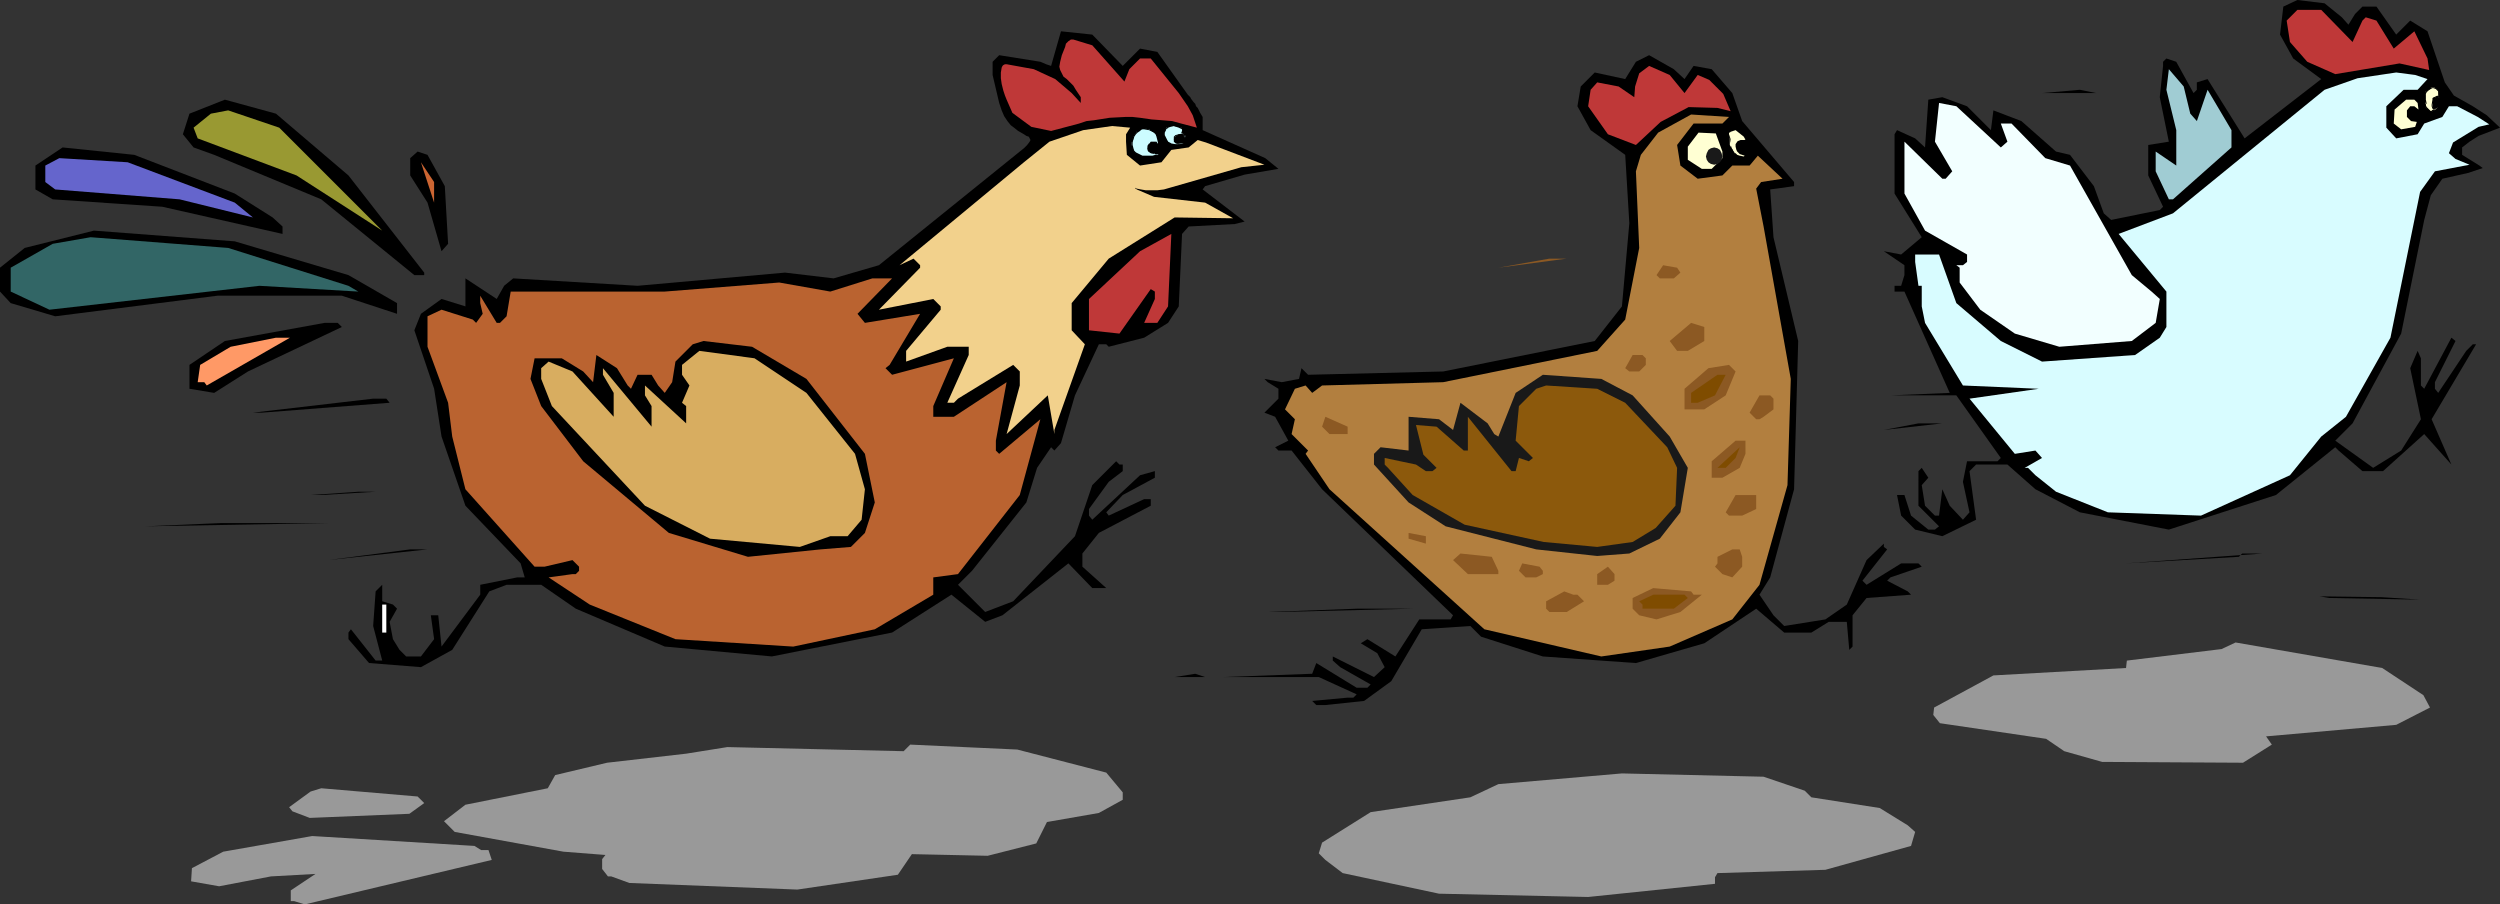 <?xml version="1.0" encoding="UTF-8" standalone="no"?>
<svg
   version="1.0"
   width="129.766mm"
   height="46.944mm"
   id="svg85"
   sodipodi:docname="Chickens Running.wmf"
   xmlns:inkscape="http://www.inkscape.org/namespaces/inkscape"
   xmlns:sodipodi="http://sodipodi.sourceforge.net/DTD/sodipodi-0.dtd"
   xmlns="http://www.w3.org/2000/svg"
   xmlns:svg="http://www.w3.org/2000/svg">
  <rect width="100%" height="100%" fill="#333333" stroke="none"/>
  <sodipodi:namedview
     id="namedview85"
     pagecolor="#ffffff"
     bordercolor="#000000"
     borderopacity="0.25"
     inkscape:showpageshadow="2"
     inkscape:pageopacity="0.0"
     inkscape:pagecheckerboard="0"
     inkscape:deskcolor="#d1d1d1"
     inkscape:document-units="mm" />
  <defs
     id="defs1">
    <pattern
       id="WMFhbasepattern"
       patternUnits="userSpaceOnUse"
       width="6"
       height="6"
       x="0"
       y="0" />
  </defs>
  <path
     style="fill:#000000;fill-opacity:1;fill-rule:evenodd;stroke:none"
     d="m 459.428,3.393 1.293,1.454 1.293,-2.101 1.454,-1.454 h 2.747 l 3.878,5.494 2.747,-2.747 3.394,2.101 3.394,10.019 1.778,2.585 3.717,2.101 2.747,1.777 2.586,2.424 -4.202,1.616 -1.778,1.131 -1.454,1.131 v 1.454 l 3.394,2.101 0.646,0.485 -2.909,0.97 -5.01,1.131 -2.262,3.232 -1.293,4.848 -4.525,22.299 -9.534,17.613 -3.394,3.393 7.434,5.332 5.494,-3.393 3.878,-6.14 -2.101,-10.019 1.454,-3.393 0.646,1.454 v 5.332 l 0.646,0.646 5.333,-10.019 0.808,0.646 -4.04,8.079 v 1.293 l 0.646,0.808 5.494,-8.241 1.293,-1.293 h 0.646 l -8.726,14.705 3.878,8.887 -5.333,-5.979 -8.08,7.272 h -4.04 l -4.686,-4.04 -0.646,-0.646 -11.635,9.372 -21.008,6.787 -17.453,-3.393 -8.726,-4.525 -5.494,-4.848 h -6.141 l -1.293,1.293 1.293,9.534 -6.626,3.232 -5.333,-1.293 -2.747,-2.747 -0.808,-4.04 h 1.454 l 1.293,4.04 3.394,2.747 h 1.293 l 0.808,-0.646 -4.04,-4.04 V 92.429 l 0.646,-0.646 1.293,1.939 -1.293,1.454 0.646,4.04 1.939,1.939 h 0.808 l 0.646,-5.171 1.454,3.232 2.586,2.747 1.293,-1.454 -1.293,-5.979 0.808,-4.04 h 5.979 l 0.646,-0.646 -8.726,-12.281 h -12.928 l 11.635,-0.485 -8.888,-19.876 h -1.939 v -1.131 h 1.293 l 0.646,-2.101 v -1.939 l -4.04,-2.747 3.394,0.646 4.04,-3.393 -5.333,-8.564 V 26.339 l 0.485,-0.808 3.555,1.616 1.939,1.777 0.646,-9.372 2.747,-0.485 4.848,1.777 4.686,4.686 0.485,-3.878 5.494,2.101 6.787,5.979 2.747,0.646 4.686,6.14 1.939,5.332 1.454,1.293 9.534,-1.939 0.646,-0.646 -2.909,-6.14 v -5.979 l 4.04,-0.646 -1.778,-8.726 0.646,-6.14 v -0.808 l 0.646,-0.646 1.939,0.646 3.394,6.14 0.646,-0.646 v -1.454 l 2.101,-0.646 7.272,11.634 15.029,-11.634 -5.494,-4.04 -2.586,-4.686 0.646,-5.494 L 450.702,0 l 5.333,0.646 z"
     id="path1" />
  <path
     style="fill:#bf3838;fill-opacity:1;fill-rule:evenodd;stroke:none"
     d="m 461.529,8.241 1.939,-4.201 0.646,-0.646 2.101,0.646 3.394,5.494 4.04,-3.393 2.586,5.332 0.323,2.262 -5.818,-1.293 -12.605,2.101 -5.494,-2.424 -3.394,-3.878 -0.646,-4.201 2.101,-2.101 h 4.686 z"
     id="path2" />
  <path
     style="fill:#000000;fill-opacity:1;fill-rule:evenodd;stroke:none"
     d="m 220.261,12.927 3.394,-3.393 3.394,0.646 5.979,8.403 0.485,0.485 0.162,0.323 0.485,0.646 0.323,0.323 0.162,0.485 0.323,0.323 0.162,0.323 0.323,0.646 0.485,0.808 v 2.585 l 12.282,5.494 2.586,2.101 -6.626,1.131 -7.757,2.262 -0.485,0.646 8.242,6.302 -1.939,0.485 -9.05,0.485 -1.293,1.454 -0.646,14.22 -2.101,3.232 -4.686,2.909 -6.949,1.777 -0.485,-0.485 h -1.454 l -4.686,10.019 -2.747,9.372 -1.293,1.454 -0.646,-0.646 -2.747,4.04 -2.101,6.787 -10.666,13.412 -2.747,2.747 5.333,5.332 5.494,-2.101 12.12,-12.766 3.394,-10.019 4.686,-4.686 0.646,0.646 h 0.646 v 1.293 l -2.747,2.101 -3.878,5.332 v 1.293 l 0.646,0.808 9.373,-8.726 2.909,-0.808 v 1.293 l -6.302,3.393 -3.232,3.393 0.485,0.646 6.949,-3.232 h 1.293 v 1.293 l -10.181,5.332 -3.232,4.04 v 2.585 l 4.686,4.201 h -2.747 l -4.686,-4.848 -12.928,10.18 -3.394,1.293 -6.626,-5.332 -11.635,7.433 -23.594,4.686 -21.008,-1.939 -17.453,-7.433 -6.787,-4.686 h -6.787 l -3.394,1.293 -7.272,11.473 -6.141,3.393 -10.181,-0.808 -4.04,-4.686 v -1.293 l 0.485,-0.646 4.848,6.14 h 1.293 l -1.778,-6.787 0.485,-6.787 1.293,-1.293 v 3.232 l 2.101,0.646 0.808,0.808 -1.454,2.585 0.646,3.393 1.293,2.101 1.293,1.293 h 2.909 l 2.586,-3.393 -0.646,-4.686 h 1.454 l 0.646,6.14 7.595,-10.18 v -1.939 l 7.272,-1.454 h 1.454 l -0.808,-2.747 -10.827,-11.311 -4.686,-13.574 -1.454,-9.372 -3.878,-11.473 1.293,-3.232 4.04,-2.909 4.686,1.454 v -5.494 l 6.141,4.04 1.454,-2.585 1.778,-1.454 24.402,1.454 28.926,-2.585 9.534,1.131 8.888,-2.585 27.634,-22.299 0.808,-0.646 0.646,-0.646 0.485,-0.646 0.162,-0.323 -0.162,-0.323 -0.162,-0.323 -0.485,-0.162 -0.485,-0.323 -1.131,-0.646 -0.808,-0.646 -0.646,-0.485 -0.646,-0.808 -0.646,-0.97 -0.485,-1.131 -0.485,-1.454 -1.293,-5.494 v -2.585 l 1.293,-1.293 8.08,1.293 1.131,0.485 0.97,0.323 1.939,-6.787 6.141,0.646 z"
     id="path3" />
  <path
     style="fill:#bf3838;fill-opacity:1;fill-rule:evenodd;stroke:none"
     d="m 221.553,13.574 2.101,-2.101 h 2.101 l 5.494,6.787 1.778,2.585 0.97,1.777 0.808,2.424 -3.07,-0.808 -1.778,-0.485 -1.939,-0.162 -2.101,-0.162 -2.262,-0.323 -1.454,-0.162 h -1.454 l -3.07,0.162 -3.07,0.485 -1.454,0.162 -1.454,0.485 -5.494,1.454 -3.878,-0.808 -3.717,-2.747 -1.131,-2.585 -0.323,-0.808 -0.323,-0.97 -0.323,-1.293 -0.162,-1.131 v -1.131 l 0.162,-0.97 0.162,-0.323 0.162,-0.162 0.323,-0.162 h 0.323 l 5.333,0.97 4.202,1.939 3.232,2.747 1.778,1.939 v -1.131 l -0.97,-1.454 -0.485,-0.808 -0.646,-0.646 -0.646,-0.646 -0.646,-0.485 -0.323,-0.646 -0.323,-0.646 -0.162,-0.646 0.162,-0.97 0.162,-0.646 0.162,-0.646 0.646,-1.616 0.162,-0.646 0.485,-0.485 0.485,-0.323 h 0.485 l 3.717,1.131 6.302,7.11 z"
     id="path4" />
  <path
     style="fill:#000000;fill-opacity:1;fill-rule:evenodd;stroke:none"
     d="m 330.472,15.513 1.778,-2.585 3.555,0.646 4.04,4.686 1.939,5.494 10.181,11.958 v 0.808 l -4.686,0.646 0.646,9.372 4.848,20.36 -0.808,29.086 -4.686,17.29 -2.101,3.393 2.747,4.04 2.101,2.101 8.08,-1.293 4.202,-2.909 3.878,-8.726 3.394,-3.232 v 0.646 l 0.646,0.485 -4.848,6.14 0.808,0.808 6.787,-4.201 h 3.394 l 0.646,0.646 -6.141,2.101 -0.646,0.646 4.04,2.101 0.646,0.646 -8.726,0.646 -2.747,3.393 v 6.14 l -0.646,0.646 -0.485,-5.494 h -3.555 l -3.394,2.101 h -5.333 l -5.494,-4.686 -10.181,6.787 -13.413,3.878 -18.261,-1.293 -12.12,-3.878 -2.101,-2.101 -9.534,0.646 -5.979,10.18 -5.333,3.878 -7.595,0.808 h -1.778 l -0.808,-0.808 6.949,-0.646 h 1.131 l 0.646,-0.646 -7.434,-3.393 h -18.746 l 17.453,-0.646 0.808,-2.101 7.918,4.848 h 2.101 l 0.646,-0.646 -5.979,-3.393 -1.454,-1.293 v -0.808 l 8.08,4.04 2.101,-1.939 -1.454,-2.747 -3.232,-1.939 1.293,-0.808 5.494,3.393 4.686,-7.272 h 6.141 l 0.485,-0.808 -25.694,-24.723 -5.979,-7.595 h -2.586 l -0.646,-0.646 2.586,-1.293 -2.586,-4.686 -2.101,-0.808 2.747,-2.747 v -1.939 l -2.101,-1.293 -0.646,-0.646 3.394,0.646 3.394,-0.646 0.485,-2.101 1.293,1.293 26.502,-0.646 29.734,-5.979 5.333,-6.787 1.454,-16.321 -0.808,-13.412 -6.787,-4.848 -2.586,-4.686 0.646,-3.878 2.747,-2.747 5.979,1.293 2.101,-3.393 2.586,-1.293 4.848,2.747 z"
     id="path5" />
  <path
     style="fill:#bf3838;fill-opacity:1;fill-rule:evenodd;stroke:none"
     d="m 330.472,18.26 2.586,-3.555 2.262,0.97 2.747,2.747 1.454,3.393 -2.586,-0.646 -5.656,-0.162 -5.494,2.909 -4.848,4.525 -5.494,-2.101 -3.878,-5.494 0.485,-3.232 1.293,-1.454 4.202,0.808 3.07,2.101 0.162,-2.101 0.808,-2.585 1.939,-1.454 4.04,1.777 z"
     id="path6" />
  <path
     style="fill:#a0ccd3;fill-opacity:1;fill-rule:evenodd;stroke:none"
     d="m 429.694,22.299 1.293,1.454 2.101,-6.14 4.686,7.918 v 3.393 l -11.474,10.18 h -0.808 l -2.586,-5.494 v -3.878 l 4.04,2.747 v -6.948 l -1.939,-7.918 0.485,-4.04 2.909,3.393 z"
     id="path7" />
  <path
     style="fill:#d8fcff;fill-opacity:1;fill-rule:evenodd;stroke:none"
     d="m 474.295,17.613 h -2.747 l -3.394,3.232 v 4.201 l 1.939,2.101 4.202,-0.808 1.293,-2.101 3.555,-1.293 1.293,-2.101 h 1.616 l 4.04,2.101 2.262,1.454 -2.101,0.485 -5.01,3.07 -0.808,2.101 1.293,1.131 2.747,1.131 -6.787,1.293 -2.909,4.04 -5.818,28.601 -8.726,15.513 -4.848,3.878 -6.141,7.595 -17.453,7.918 -18.261,-0.646 -10.181,-4.04 -4.04,-3.232 -1.454,-1.454 h -0.646 l 3.394,-1.939 -1.293,-1.454 -4.04,0.646 -8.888,-10.827 13.574,-1.939 -14.867,-0.646 -7.434,-12.281 -0.646,-3.232 v -4.04 h -0.646 l -0.646,-4.686 v -1.454 h 4.686 l 3.394,9.534 8.726,7.433 8.08,4.04 18.261,-1.293 4.848,-3.393 1.293,-2.101 v -6.948 l -9.373,-11.311 10.666,-4.04 29.734,-24.238 6.464,-2.262 7.595,-1.131 3.717,0.485 2.424,0.808 z"
     id="path8" />
  <path
     style="fill:#000000;fill-opacity:1;fill-rule:evenodd;stroke:none"
     d="m 400.606,18.26 7.434,-0.646 3.232,0.646 z"
     id="path9" />
  <path
     style="fill:#000000;fill-opacity:1;fill-rule:evenodd;stroke:none"
     d="m 68.357,34.419 14.867,19.068 v 0.485 H 81.285 L 63.024,39.105 42.016,30.379 37.976,28.925 35.875,26.339 37.168,22.299 44.117,19.552 54.136,22.299 Z"
     id="path10" />
  <path
     style="fill:#ffffd3;fill-opacity:1;fill-rule:evenodd;stroke:none"
     d="m 474.295,20.199 0.162,1.293 -0.808,-0.646 h -0.808 l -0.646,0.808 v 1.293 l 0.808,0.808 1.131,0.162 -0.323,0.97 -2.747,0.485 -1.454,-1.131 0.162,-2.747 2.262,-1.939 h 1.616 z"
     id="path11" />
  <path
     style="fill:#f2ffff;fill-opacity:1;fill-rule:evenodd;stroke:none"
     d="m 392.526,28.925 1.293,-1.131 -1.293,-3.555 h 2.101 l 6.626,6.787 4.848,1.454 12.12,21.491 3.878,3.232 1.616,1.454 -0.808,4.686 -4.686,3.555 -14.221,1.131 -8.726,-2.585 -6.787,-4.686 -4.04,-5.332 v -2.909 l -0.646,-0.485 h 1.293 l 0.808,-0.646 v -1.454 l -8.242,-4.686 -4.04,-7.272 V 27.793 l 7.434,7.272 h 0.646 l 1.293,-1.454 -3.394,-5.817 0.808,-7.595 3.394,0.646 z"
     id="path12" />
  <path
     style="fill:#999932;fill-opacity:1;fill-rule:evenodd;stroke:none"
     d="M 72.397,42.66 74.982,45.245 58.176,34.419 38.784,27.147 37.976,25.046 41.37,22.299 44.763,21.653 54.782,25.046 Z"
     id="path13" />
  <path
     style="fill:#b27f3f;fill-opacity:1;fill-rule:evenodd;stroke:none"
     d="m 337.905,24.238 h -5.656 l -3.232,4.201 0.646,4.04 3.394,2.585 4.848,-0.646 1.939,-1.939 h 3.394 l 1.616,-1.939 4.848,4.525 -4.202,0.646 -0.97,1.293 1.454,7.433 5.333,29.894 -0.646,20.845 -5.494,19.552 -5.333,6.787 -12.282,5.332 -13.413,1.939 -22.947,-5.332 -30.381,-27.47 -4.686,-6.948 0.485,-0.646 -3.232,-3.232 0.646,-2.909 -1.939,-1.939 1.939,-4.04 2.101,-0.646 1.293,1.454 1.939,-1.454 23.755,-0.646 30.219,-6.14 5.494,-6.14 2.747,-14.058 -0.646,-15.028 0.97,-3.232 3.394,-4.363 6.464,-3.555 7.434,0.485 z"
     id="path14" />
  <path
     style="fill:#f2d18c;fill-opacity:1;fill-rule:evenodd;stroke:none"
     d="m 220.907,27.793 0.162,2.585 2.586,2.101 4.202,-0.646 1.939,-2.424 3.394,-0.485 1.778,-1.454 1.616,0.485 11.474,4.363 -4.525,0.485 -15.19,4.363 -1.293,0.162 h -1.131 -1.131 l -0.97,-0.162 -0.808,-0.162 -0.323,-0.162 v 0 0.162 h 0.162 l 0.162,0.162 3.394,1.454 10.019,1.131 5.494,3.07 -11.474,-0.162 -12.928,8.079 -7.272,8.726 v 5.332 l 2.586,2.747 -5.979,16.805 v 0.808 l -1.293,-7.595 -8.08,7.595 2.586,-9.534 v -2.747 l -1.293,-1.293 -10.827,6.625 -0.808,0.808 h -1.293 l 4.202,-9.372 v -1.616 h -4.202 l -8.08,2.909 V 68.837 l 6.787,-8.079 v -0.646 l -1.454,-1.454 -10.666,2.101 8.08,-8.241 v -0.485 l -1.293,-1.293 -2.747,1.293 24.402,-20.199 5.01,-4.04 6.626,-2.262 5.656,-0.808 3.555,0.323 -0.808,1.293 z"
     id="path15" />
  <path
     style="fill:#ffffd3;fill-opacity:1;fill-rule:evenodd;stroke:none"
     d="m 340.329,27.793 -0.162,0.485 v 0.323 h -0.162 l -0.162,-0.162 -0.323,-0.646 v -0.485 l -0.162,-0.485 -0.162,-0.485 v -0.323 h 0.162 l 0.162,-0.162 0.97,-0.323 0.808,0.646 0.808,0.646 0.162,0.323 0.162,0.162 -0.162,0.162 h -0.162 -0.808 z"
     id="path16" />
  <path
     style="fill:#ffffd3;fill-opacity:1;fill-rule:evenodd;stroke:none"
     d="m 337.905,29.733 v 1.293 l -2.101,2.101 h -1.939 l -2.747,-1.777 v -2.585 l 2.101,-2.747 3.394,0.162 z"
     id="path17" />
  <path
     style="fill:#000000;fill-opacity:1;fill-rule:evenodd;stroke:none"
     d="m 46.056,37.974 7.434,4.686 1.939,1.777 V 45.892 L 31.835,40.559 10.342,39.105 6.949,37.166 v -4.686 l 5.333,-3.555 14.059,1.454 z"
     id="path18" />
  <path
     style="fill:#000000;fill-opacity:1;fill-rule:evenodd;stroke:none"
     d="m 87.264,36.519 0.646,11.311 -1.293,1.454 -2.747,-9.534 -3.394,-5.332 v -3.393 l 1.454,-1.293 1.939,0.646 z"
     id="path19" />
  <path
     style="fill:#6565cc;fill-opacity:1;fill-rule:evenodd;stroke:none"
     d="M 46.056,39.751 49.611,42.66 35.229,39.105 10.827,37.166 8.888,35.711 v -3.232 l 2.747,-1.454 13.413,0.808 z"
     id="path20" />
  <path
     style="fill:#cc6532;fill-opacity:1;fill-rule:evenodd;stroke:none"
     d="m 85.163,39.751 -2.586,-7.918 2.586,3.878 z"
     id="path21" />
  <path
     style="fill:#000000;fill-opacity:1;fill-rule:evenodd;stroke:none"
     d="m 161.6,33.611 h 8.08 z"
     id="path22" />
  <path
     style="fill:#000000;fill-opacity:1;fill-rule:evenodd;stroke:none"
     d="m 160.953,41.205 h 5.979 z"
     id="path23" />
  <path
     style="fill:#000000;fill-opacity:1;fill-rule:evenodd;stroke:none"
     d="m 150.773,41.852 h 9.534 z"
     id="path24" />
  <path
     style="fill:#000000;fill-opacity:1;fill-rule:evenodd;stroke:none"
     d="m 68.357,53.971 9.534,5.494 v 2.101 L 67.064,58.011 H 42.662 L 10.827,62.051 2.101,59.465 0,57.203 V 52.517 L 4.848,48.639 18.422,45.245 46.056,47.346 Z"
     id="path25" />
  <path
     style="fill:#bf3838;fill-opacity:1;fill-rule:evenodd;stroke:none"
     d="m 227.048,63.343 h -2.586 l 2.101,-4.686 v -1.454 l -0.808,-0.485 -6.141,8.726 -5.979,-0.646 v -6.14 l 10.019,-9.372 6.141,-3.393 -0.646,14.22 z"
     id="path26" />
  <path
     style="fill:#326666;fill-opacity:1;fill-rule:evenodd;stroke:none"
     d="M 68.357,56.072 70.296,57.203 50.904,56.072 9.696,60.758 2.101,57.203 V 52.517 L 10.342,47.831 17.776,46.538 44.763,48.639 Z"
     id="path27" />
  <path
     style="fill:#8c5923;fill-opacity:1;fill-rule:evenodd;stroke:none"
     d="m 293.95,52.517 10.019,-1.777 h 3.394 z"
     id="path28" />
  <path
     style="fill:#8c5923;fill-opacity:1;fill-rule:evenodd;stroke:none"
     d="m 329.664,53.486 -1.293,1.131 h -2.747 l -0.646,-0.646 1.293,-1.939 2.747,0.485 z"
     id="path29" />
  <path
     style="fill:#ba6330;fill-opacity:1;fill-rule:evenodd;stroke:none"
     d="m 168.225,61.566 1.454,1.777 10.827,-1.777 -5.979,10.019 -0.808,0.646 1.293,1.293 12.12,-3.232 -4.04,9.372 v 2.101 h 4.04 l 10.342,-6.787 -2.101,11.473 v 1.939 l 0.646,0.646 8.08,-6.787 -4.04,14.866 -12.12,15.513 -4.848,0.646 v 3.393 l -11.474,6.787 -15.998,3.393 -23.109,-1.454 -16.806,-6.787 -8.08,-5.332 4.686,-0.646 h 0.646 l 0.646,-0.646 v -0.808 l -1.293,-1.293 -5.494,1.293 h -1.939 L 91.304,95.984 88.718,85.643 87.91,79.017 83.87,68.029 v -5.979 l 2.747,-1.293 6.141,1.939 0.646,0.646 1.293,-1.777 -0.485,-2.101 v -1.454 l 3.232,5.332 h 0.646 l 1.293,-1.293 0.808,-4.848 h 30.219 l 22.462,-1.777 10.019,1.777 8.242,-2.585 h 3.878 z"
     id="path30" />
  <path
     style="fill:#000000;fill-opacity:1;fill-rule:evenodd;stroke:none"
     d="m 67.064,64.151 -18.422,8.726 -6.626,4.201 -4.848,-0.808 v -4.686 l 6.949,-4.686 19.554,-3.555 h 2.586 z"
     id="path31" />
  <path
     style="fill:#8c5923;fill-opacity:1;fill-rule:evenodd;stroke:none"
     d="m 334.35,66.898 -3.232,1.939 h -2.101 l -1.454,-1.939 4.202,-3.555 2.586,0.808 z"
     id="path32" />
  <path
     style="fill:#ff9966;fill-opacity:1;fill-rule:evenodd;stroke:none"
     d="m 40.562,75.624 -0.485,-0.646 h -1.293 l 0.485,-3.393 5.979,-3.555 8.888,-1.777 h 2.747 z"
     id="path33" />
  <path
     style="fill:#000000;fill-opacity:1;fill-rule:evenodd;stroke:none"
     d="m 158.206,74.331 11.474,14.705 1.939,9.534 -1.939,5.979 -2.747,2.747 -5.979,0.485 -14.221,1.454 -15.514,-4.686 -16.806,-14.058 -8.242,-10.827 -2.101,-5.332 0.808,-4.04 h 5.333 l 4.202,2.585 1.939,2.101 0.646,-5.332 4.04,2.585 2.101,3.393 0.646,0.646 1.293,-2.747 h 2.747 l 1.293,2.101 1.293,1.454 1.454,-2.101 0.646,-4.04 3.394,-3.393 2.101,-0.646 9.534,1.131 z"
     id="path34" />
  <path
     style="fill:#d8ad60;fill-opacity:1;fill-rule:evenodd;stroke:none"
     d="m 158.206,77.078 9.534,11.958 1.939,6.948 -0.646,5.979 -2.747,3.232 h -3.394 l -5.979,2.101 -17.614,-1.616 -12.766,-6.464 -18.261,-19.552 -2.101,-5.332 v -2.101 l 1.454,-1.293 4.686,1.939 8.08,8.887 v -4.686 l -2.101,-3.555 v -1.293 l 9.534,11.473 v -4.04 l -1.293,-2.101 v -1.939 l 8.08,7.433 v -3.393 l -0.808,-0.646 1.454,-3.393 -1.454,-2.101 v -1.939 l 3.394,-2.747 10.827,1.454 z"
     id="path35" />
  <path
     style="fill:#8c5923;fill-opacity:1;fill-rule:evenodd;stroke:none"
     d="m 322.876,70.292 v 1.293 l -1.293,1.293 h -1.939 l -0.808,-0.646 1.454,-2.585 h 1.939 z"
     id="path36" />
  <path
     style="fill:#8c5923;fill-opacity:1;fill-rule:evenodd;stroke:none"
     d="m 338.552,77.563 -4.202,2.747 h -3.878 v -4.04 l 4.686,-4.04 4.04,-0.646 1.293,1.293 z"
     id="path37" />
  <path
     style="fill:#191919;fill-opacity:1;fill-rule:evenodd;stroke:none"
     d="m 320.291,77.563 7.272,8.079 3.555,6.14 -1.454,8.726 -4.04,5.171 -5.979,2.909 -6.302,0.485 -11.958,-1.293 -17.776,-4.525 -7.272,-4.686 -6.787,-7.433 v -2.101 l 1.293,-1.293 5.494,0.646 v -6.625 l 5.979,0.485 2.747,2.101 1.454,-5.332 5.333,4.04 1.293,2.101 0.808,0.485 3.394,-8.564 5.333,-3.555 11.474,0.808 z"
     id="path38" />
  <path
     style="fill:#7f4c00;fill-opacity:1;fill-rule:evenodd;stroke:none"
     d="m 336.451,77.563 -3.394,1.454 h -1.293 v -1.939 l 5.171,-3.555 h 1.616 z"
     id="path39" />
  <path
     style="fill:#8c590c;fill-opacity:1;fill-rule:evenodd;stroke:none"
     d="m 318.836,79.017 8.242,8.726 1.939,4.04 -0.323,7.433 -3.878,4.363 -4.525,2.747 -6.949,0.97 -10.504,-0.97 -15.514,-3.393 -10.181,-5.817 -4.848,-5.332 -0.646,-0.646 v -1.293 l 6.141,1.293 1.939,1.293 h 1.293 l 0.808,-0.646 -2.586,-2.585 -1.454,-5.817 4.04,0.323 5.333,4.686 h 0.808 v -6.625 l 8.565,10.665 h 0.808 l 0.646,-2.585 1.939,0.646 0.808,-0.646 -3.394,-3.393 0.646,-6.787 3.394,-3.393 1.939,-0.646 10.019,0.646 z"
     id="path40" />
  <path
     style="fill:#8c5923;fill-opacity:1;fill-rule:evenodd;stroke:none"
     d="m 347.924,78.21 v 2.101 l -1.939,1.454 -0.808,0.485 h -0.646 l -1.293,-1.293 1.939,-3.393 h 2.101 z"
     id="path41" />
  <path
     style="fill:#000000;fill-opacity:1;fill-rule:evenodd;stroke:none"
     d="m 76.437,79.017 -25.048,1.939 h -1.778 l 23.594,-2.747 h 2.586 z"
     id="path42" />
  <path
     style="fill:#8c5923;fill-opacity:1;fill-rule:evenodd;stroke:none"
     d="m 264.377,85.158 h -3.555 l -1.454,-1.454 0.646,-1.939 4.363,1.939 z"
     id="path43" />
  <path
     style="fill:#000000;fill-opacity:1;fill-rule:evenodd;stroke:none"
     d="m 369.579,84.35 6.787,-1.293 h 4.686 z"
     id="path44" />
  <path
     style="fill:#8c5923;fill-opacity:1;fill-rule:evenodd;stroke:none"
     d="m 342.43,89.036 -1.131,2.747 -3.394,1.939 h -2.101 v -3.232 l 4.686,-4.04 h 1.939 z"
     id="path45" />
  <path
     style="fill:#7f4c00;fill-opacity:1;fill-rule:evenodd;stroke:none"
     d="m 338.552,91.783 h -1.616 l 4.363,-4.04 -0.808,2.101 z"
     id="path46" />
  <path
     style="fill:#000000;fill-opacity:1;fill-rule:evenodd;stroke:none"
     d="m 63.024,97.116 h -2.101 l 9.373,-0.646 h 3.394 z"
     id="path47" />
  <path
     style="fill:#8c5923;fill-opacity:1;fill-rule:evenodd;stroke:none"
     d="m 344.531,99.863 -2.747,1.293 h -2.586 l -0.646,-0.646 1.939,-3.393 h 4.04 z"
     id="path48" />
  <path
     style="fill:#000000;fill-opacity:1;fill-rule:evenodd;stroke:none"
     d="m 28.442,103.256 15.029,-0.646 h 21.493 z"
     id="path49" />
  <path
     style="fill:#8c5923;fill-opacity:1;fill-rule:evenodd;stroke:none"
     d="m 279.729,106.649 -3.394,-0.97 v -1.131 l 3.394,0.646 z"
     id="path50" />
  <path
     style="fill:#000000;fill-opacity:1;fill-rule:evenodd;stroke:none"
     d="m 64.317,109.881 16.16,-2.101 h 3.394 z"
     id="path51" />
  <path
     style="fill:#8c5923;fill-opacity:1;fill-rule:evenodd;stroke:none"
     d="m 341.784,109.235 v 1.939 l -1.939,2.101 -1.939,-0.646 -1.454,-1.454 0.485,-0.646 v -1.293 l 2.909,-1.454 h 1.454 z"
     id="path52" />
  <path
     style="fill:#8c5923;fill-opacity:1;fill-rule:evenodd;stroke:none"
     d="m 293.95,111.982 v 0.646 h -5.979 l -2.909,-2.747 1.454,-1.293 6.141,0.646 z"
     id="path53" />
  <path
     style="fill:#000000;fill-opacity:1;fill-rule:evenodd;stroke:none"
     d="m 416.928,110.528 22.301,-1.293 0.646,-0.646 h 4.04 z"
     id="path54" />
  <path
     style="fill:#8c5923;fill-opacity:1;fill-rule:evenodd;stroke:none"
     d="m 302.676,111.982 v 0.646 l -1.293,0.646 h -2.101 l -1.293,-1.293 0.646,-1.454 3.394,0.646 z"
     id="path55" />
  <path
     style="fill:#8c5923;fill-opacity:1;fill-rule:evenodd;stroke:none"
     d="m 316.736,113.921 -1.293,0.808 h -2.101 v -2.101 l 2.101,-1.454 1.293,1.454 z"
     id="path56" />
  <path
     style="fill:#000000;fill-opacity:1;fill-rule:evenodd;stroke:none"
     d="m 404,111.174 h 8.726 z"
     id="path57" />
  <path
     style="fill:#000000;fill-opacity:1;fill-rule:evenodd;stroke:none"
     d="m 457.004,117.314 -1.939,-0.323 12.12,0.162 7.595,0.485 z"
     id="path58" />
  <path
     style="fill:#8c5923;fill-opacity:1;fill-rule:evenodd;stroke:none"
     d="m 332.249,116.668 h 1.616 l -4.202,3.393 -4.686,1.454 -3.394,-0.808 -1.293,-1.293 v -2.101 l 4.04,-1.939 7.434,0.646 z"
     id="path59" />
  <path
     style="fill:#8c5923;fill-opacity:1;fill-rule:evenodd;stroke:none"
     d="m 309.464,116.668 1.293,1.293 -3.394,2.101 h -3.394 l -0.646,-0.646 v -1.454 l 3.555,-1.939 1.778,0.646 z"
     id="path60" />
  <path
     style="fill:#7f4c00;fill-opacity:1;fill-rule:evenodd;stroke:none"
     d="m 331.118,117.314 -2.747,2.101 h -6.141 v -0.808 l -0.646,-0.646 2.747,-1.293 h 6.141 z"
     id="path61" />
  <path
     style="fill:#ffffff;fill-opacity:1;fill-rule:evenodd;stroke:none"
     d="m 74.982,118.607 h 0.808 v 5.494 h -0.808 z"
     id="path62" />
  <path
     style="fill:#000000;fill-opacity:1;fill-rule:evenodd;stroke:none"
     d="m 250.803,120.061 h -2.101 l 17.453,-0.646 h 10.989 z"
     id="path63" />
  <path
     style="fill:#999999;fill-opacity:1;fill-rule:evenodd;stroke:none"
     d="m 475.427,136.382 1.293,2.424 -6.626,3.393 -25.533,2.262 1.131,1.616 -5.656,3.555 -27.634,-0.162 -7.434,-2.101 -3.555,-2.424 -20.846,-3.07 -1.293,-1.616 0.162,-1.454 11.635,-6.302 26.018,-1.454 0.162,-1.454 18.584,-2.262 2.747,-1.293 28.765,5.009 z"
     id="path64" />
  <path
     style="fill:#999999;fill-opacity:1;fill-rule:evenodd;stroke:none"
     d="m 473.811,137.836 v 1.454 l -29.896,2.909 h -0.646 l -1.454,1.454 1.293,3.232 -15.029,1.939 -20.362,-1.939 0.162,-2.262 -25.856,-4.201 -0.808,-0.646 6.626,-2.909 0.162,-0.646 10.181,-3.393 20.2,0.646 0.808,-0.808 0.162,-1.454 18.422,-1.293 1.454,-1.454 27.957,4.201 z"
     id="path65" />
  <path
     style="fill:#000000;fill-opacity:1;fill-rule:evenodd;stroke:none"
     d="M 98.091,131.373 H 126.533 Z"
     id="path66" />
  <path
     style="fill:#000000;fill-opacity:1;fill-rule:evenodd;stroke:none"
     d="m 238.521,132.827 h -8.08 l 4.04,-0.646 1.939,0.646 z"
     id="path67" />
  <path
     style="fill:#000000;fill-opacity:1;fill-rule:evenodd;stroke:none"
     d="m 125.725,136.867 h 39.915 z"
     id="path68" />
  <path
     style="fill:#000000;fill-opacity:1;fill-rule:evenodd;stroke:none"
     d="m 107.625,139.614 h 12.766 z"
     id="path69" />
  <path
     style="fill:#999999;fill-opacity:1;fill-rule:evenodd;stroke:none"
     d="m 354.065,155.126 1.293,1.293 13.413,2.101 5.494,3.393 1.454,1.293 -0.808,2.747 -16.806,4.686 -21.17,0.646 -0.485,0.808 v 1.293 l -24.886,2.585 -29.25,-0.646 -18.907,-4.04 -3.394,-2.585 -1.293,-1.293 0.646,-2.101 9.534,-5.979 19.554,-2.909 5.494,-2.585 24.24,-2.101 27.795,0.646 z"
     id="path70" />
  <path
     style="fill:#999999;fill-opacity:1;fill-rule:evenodd;stroke:none"
     d="m 351.318,155.773 1.939,2.101 14.867,1.939 6.141,4.201 -8.888,4.04 -20.846,1.939 h -9.373 l -4.04,3.393 -30.381,1.939 -26.987,-2.585 -10.342,-3.555 -2.586,-2.585 6.141,-3.393 -0.808,-0.646 5.494,-2.747 17.453,-1.939 10.181,-3.393 20.362,-1.293 26.341,0.646 z"
     id="path71" />
  <path
     style="fill:#999999;fill-opacity:1;fill-rule:evenodd;stroke:none"
     d="m 217.029,151.571 3.232,3.878 v 1.454 l -4.686,2.585 -10.181,1.777 -2.101,4.201 -9.534,2.424 -14.867,-0.323 -2.747,4.04 -19.715,2.909 -32.966,-1.293 -3.555,-1.293 h -0.646 l -1.131,-1.454 v -1.939 l 0.646,-0.808 -8.242,-0.646 -21.331,-3.878 -2.101,-2.101 4.202,-3.232 16.16,-3.232 1.454,-2.585 10.181,-2.424 15.514,-1.777 8.08,-1.293 34.582,0.808 1.293,-1.293 21.008,0.97 z"
     id="path72" />
  <path
     style="fill:#999999;fill-opacity:1;fill-rule:evenodd;stroke:none"
     d="m 204.101,150.602 h 4.202 l 7.918,3.07 2.101,2.585 -6.949,2.585 -7.434,1.131 -2.101,1.939 v 2.747 l -9.534,1.777 -15.514,-0.162 -1.939,3.878 -10.181,1.777 -34.582,0.808 -9.373,-2.101 h -0.646 l 1.293,-2.909 h 0.808 l 1.293,-1.293 -1.293,-1.293 -22.947,-1.131 -8.726,-2.101 -0.808,-0.808 4.848,-2.585 14.382,-2.262 1.939,-2.909 8.242,-2.424 15.514,-0.97 4.686,-2.101 32.482,1.454 3.394,0.646 h 2.101 l 2.747,-2.585 20.2,1.131 z"
     id="path73" />
  <path
     style="fill:#999999;fill-opacity:1;fill-rule:evenodd;stroke:none"
     d="m 83.224,157.55 -2.909,2.101 -19.554,0.808 -3.394,-1.293 -0.646,-0.808 4.202,-3.07 2.101,-0.646 18.907,1.616 z"
     id="path74" />
  <path
     style="fill:#999999;fill-opacity:1;fill-rule:evenodd;stroke:none"
     d="m 79.022,157.55 -17.614,0.97 h -2.586 l 3.394,-1.939 8.726,-0.485 6.141,1.454 z"
     id="path75" />
  <path
     style="fill:#999999;fill-opacity:1;fill-rule:evenodd;stroke:none"
     d="m 94.374,166.761 h 1.454 l 0.646,1.939 -36.683,8.726 -2.101,-0.646 h -0.646 v -2.101 l 4.848,-3.232 -8.726,0.485 -10.181,1.939 -5.494,-0.97 0.162,-2.585 6.141,-3.232 17.453,-3.07 31.835,1.939 z"
     id="path76" />
  <path
     style="fill:#999999;fill-opacity:1;fill-rule:evenodd;stroke:none"
     d="m 59.146,175.325 9.534,-3.878 14.867,-1.616 1.293,-1.293 -3.07,-1.454 -20.523,1.616 -20.362,3.555 -0.485,-0.646 0.485,-1.293 15.029,-3.878 12.12,-0.97 24.886,2.585 z"
     id="path77" />
  <path
     style="fill:#ffffd3;fill-opacity:1;fill-rule:evenodd;stroke:none"
     d="m 475.75,19.714 v -0.485 -0.485 -0.323 l 0.162,-0.485 0.323,-0.162 0.485,-0.323 v -0.162 l 0.485,-0.162 h 0.323 l 0.485,0.323 0.162,0.162 0.162,0.162 0.162,1.454 v -0.162 h -0.162 v 0 l -0.162,-0.162 -0.323,0.162 h -0.323 l -0.162,0.162 v 0.323 l -0.162,0.97 v 0.323 l 0.162,0.323 0.323,0.162 h 0.162 l 0.323,-0.162 v -0.162 l -0.162,0.323 -0.162,0.162 -0.646,0.323 v 0 h -0.323 l -0.323,-0.162 -0.323,-0.323 -0.323,-0.162 v -0.162 -0.323 l -0.162,-0.323 v -0.162 h 0.162 z"
     id="path78" />
  <path
     style="fill:#000000;fill-opacity:1;fill-rule:evenodd;stroke:none"
     d="m 475.911,19.552 v 0.162 -0.485 -0.485 -0.323 0 l 0.162,-0.323 v 0 l 0.323,-0.323 0.485,-0.323 v -0.162 0.162 l 0.323,-0.162 v 0 h 0.323 -0.162 l 0.485,0.162 v 0 l 0.485,0.485 v -0.162 1.454 h 0.323 v -0.162 h -0.323 v 0 -0.162 l -0.162,-0.162 -0.323,0.162 v 0 l -0.323,0.162 -0.323,0.162 v 0.323 l -0.162,0.97 v 0.323 l 0.162,0.485 0.485,0.162 h 0.162 l 0.485,-0.323 v -0.808 l -0.485,0.97 0.162,-0.162 -0.323,0.162 -0.646,0.323 v 0.162 h 0.162 -0.323 v 0 l -0.323,-0.323 v 0 l -0.323,-0.323 -0.162,-0.162 v 0.162 -0.323 0.162 l -0.162,-0.323 v -0.323 -0.162 l -0.162,0.162 h 0.323 l -0.162,-0.808 -0.323,0.162 0.323,0.485 v -0.162 l -0.162,0.162 -0.162,0.162 0.162,0.323 v 0.323 0 l 0.162,0.162 0.162,0.323 v -0.162 l 0.323,0.323 v 0.162 l 0.323,0.162 h 0.485 v -0.162 0 l 0.646,-0.162 0.323,-0.162 0.162,-0.323 -0.323,-0.162 v 0.162 l 0.162,-0.162 -0.323,0.162 v 0 h -0.162 v 0 l -0.323,-0.162 0.162,0.162 -0.323,-0.323 v 0 -0.323 l 0.323,-0.97 v -0.323 0 0 0 l 0.485,-0.162 h -0.162 0.323 v 0 0 0 0.162 h 0.323 l -0.162,-0.162 v 0.162 h 0.323 l -0.162,-1.454 -0.485,-0.485 -0.485,-0.162 h -0.323 l -0.646,0.162 v 0.162 l 0.162,-0.162 -0.485,0.323 -0.323,0.323 -0.323,0.323 v 0.485 0.485 0.485 z"
     id="path79" />
  <path
     style="fill:#191919;fill-opacity:1;fill-rule:evenodd;stroke:none"
     d="m 336.289,28.925 0.646,0.162 0.485,0.323 0.323,0.646 0.162,0.646 -0.162,0.646 -0.323,0.485 -0.485,0.323 -0.646,0.162 -0.646,-0.162 -0.485,-0.323 -0.323,-0.485 -0.162,-0.646 0.162,-0.646 0.323,-0.646 0.485,-0.323 z"
     id="path80" />
  <path
     style="fill:#ffffd3;fill-opacity:1;fill-rule:evenodd;stroke:none"
     d="m 339.521,28.117 v -0.323 h 0.162 l 0.162,-0.323 v -0.162 h 0.162 l 0.323,-0.162 0.323,-0.162 h 0.162 0.323 l 0.162,0.162 0.162,0.323 -0.485,0.162 -0.162,0.162 -0.323,0.485 v 0.485 l 0.162,0.646 0.162,0.323 0.323,0.323 0.162,0.162 0.97,0.323 -0.162,0.162 -0.808,-0.162 -0.485,-0.162 -0.162,-0.162 -0.162,-0.162 h -0.162 l -0.162,-0.323 -0.162,-0.162 v -0.162 l -0.162,-0.162 -0.162,-0.323 v -0.162 h -0.162 l -0.162,-0.323 v -0.485 -1.131 z"
     id="path81" />
  <path
     style="fill:#ccfcff;fill-opacity:1;fill-rule:evenodd;stroke:none"
     d="m 227.209,30.379 h 0.162 l -0.485,-0.162 v 0 h -0.323 v -0.162 h -0.646 l -0.485,-0.323 -0.162,-0.323 -0.162,-0.323 0.162,-0.323 0.162,-0.485 v 0 l 0.323,-0.323 h 0.323 0.808 l 0.162,0.323 v 0 l 0.162,-0.162 v -0.646 l -0.162,-0.646 -0.323,-0.485 -0.323,-0.323 -0.485,-0.323 -0.485,-0.323 -0.97,-0.162 -0.485,0.162 -0.485,0.162 -0.485,0.323 -0.323,0.485 -0.323,0.485 -0.162,0.485 -0.162,0.646 v 0.485 l 0.162,0.646 0.162,0.485 0.485,0.485 0.485,0.323 0.808,0.323 h 0.808 1.131 z"
     id="path82" />
  <path
     style="fill:#000000;fill-opacity:1;fill-rule:evenodd;stroke:none"
     d="m 227.209,30.54 h 1.293 l -1.616,-0.323 v 0 -0.162 h -0.323 l 0.162,0.162 -0.162,-0.162 -0.646,-0.162 v 0 l -0.485,-0.323 v 0 -0.162 0 l -0.162,-0.323 0.162,-0.323 v 0 l 0.162,-0.323 h -0.162 0.162 l 0.323,-0.323 h -0.162 0.323 0.808 l -0.162,-0.162 0.162,0.485 h 0.323 l 0.162,-0.162 v -0.808 l -0.162,-0.808 -0.323,-0.323 v 0 l -0.485,-0.485 -0.485,-0.323 -0.485,-0.162 -0.97,-0.323 -0.646,0.162 -0.323,0.162 -0.485,0.323 v 0.162 l -0.323,0.323 -0.323,0.485 -0.323,0.646 v 0 0.646 0.485 0.646 l 0.323,0.646 0.323,0.323 0.646,0.485 0.808,0.323 h 0.808 1.131 l 1.131,-0.323 v -0.323 l -1.131,0.323 h -1.131 -0.808 v 0 l -0.646,-0.323 -0.646,-0.323 0.162,0.162 -0.485,-0.485 -0.162,-0.485 v 0 l -0.162,-0.646 v -0.485 l 0.162,-0.646 v 0.162 l 0.162,-0.646 0.323,-0.485 0.323,-0.323 v 0 l 0.485,-0.323 0.323,-0.323 v 0 h 0.485 l 0.97,0.162 v 0 l 0.323,0.162 0.646,0.323 v 0 l 0.323,0.323 v 0 l 0.162,0.485 v 0 l 0.162,0.646 0.162,0.646 v 0 h -0.162 v 0 0 l 0.162,0.162 -0.323,-0.485 h -0.808 -0.323 l -0.323,0.485 v -0.162 0 l -0.323,0.485 v 0.485 0.323 l 0.162,0.323 0.485,0.323 0.808,0.162 -0.162,-0.162 v 0.162 h 0.485 -0.162 v 0.162 l 0.646,0.162 v -0.323 h -0.162 z"
     id="path83" />
  <path
     style="fill:#ccfcff;fill-opacity:1;fill-rule:evenodd;stroke:none"
     d="m 231.573,28.278 0.646,-0.162 h -0.97 -0.485 l -0.323,-0.323 -0.162,-0.485 0.162,-0.323 0.323,-0.323 0.485,-0.323 h 0.808 l 0.323,0.646 h 0.162 v -0.323 l -0.162,-0.323 -0.162,-0.162 -0.323,-0.162 0.162,-0.323 -0.162,-0.323 -0.162,-0.323 -0.485,-0.162 -0.97,-0.162 h -0.646 l -0.485,0.162 v 0.162 h -0.323 l -0.162,0.323 -0.323,0.485 v 0.808 l 0.323,0.646 0.485,0.485 0.485,0.485 0.97,0.162 h 0.485 z"
     id="path84" />
  <path
     style="fill:#000000;fill-opacity:1;fill-rule:evenodd;stroke:none"
     d="m 233.189,28.117 h -1.939 l -0.485,-0.162 v 0 l -0.323,-0.323 0.162,0.162 -0.162,-0.485 0.162,-0.323 h -0.162 l 0.323,-0.323 v 0 l 0.646,-0.162 h -0.162 0.808 l -0.162,-0.162 0.485,0.808 h 0.323 l -0.162,-0.485 v 0 -0.323 l -0.646,-0.485 0.162,0.162 0.162,-0.323 -0.162,-0.323 -0.323,-0.323 -0.323,-0.323 -1.131,-0.162 h -0.646 l -0.485,0.162 v 0.323 -0.162 l -0.323,0.162 -0.323,0.323 -0.323,0.485 v 0.808 l 0.323,0.646 0.485,0.646 0.646,0.485 0.97,0.162 h 0.485 l 2.101,-0.485 h -0.97 l -1.131,0.162 h -0.485 l -0.97,-0.162 h 0.162 l -0.646,-0.323 v 0 l -0.323,-0.646 -0.323,-0.646 v 0.162 -0.808 0.162 l 0.323,-0.646 h -0.162 l 0.323,-0.162 v 0 l 0.323,-0.162 v -0.162 l -0.162,0.162 0.485,-0.162 0.646,-0.162 0.97,0.323 v 0 l 0.323,0.162 v 0 l 0.323,0.162 v 0 0.323 0 l -0.162,0.323 0.323,0.323 v -0.162 l 0.162,0.323 0.162,0.323 v -0.162 0.323 l 0.162,-0.162 h -0.162 l 0.162,0.162 -0.485,-0.808 -0.808,0.162 -0.646,0.162 -0.323,0.323 v 0.485 0.485 l 0.323,0.323 0.646,0.162 h 0.97 v -0.162 z"
     id="path85" />
</svg>
